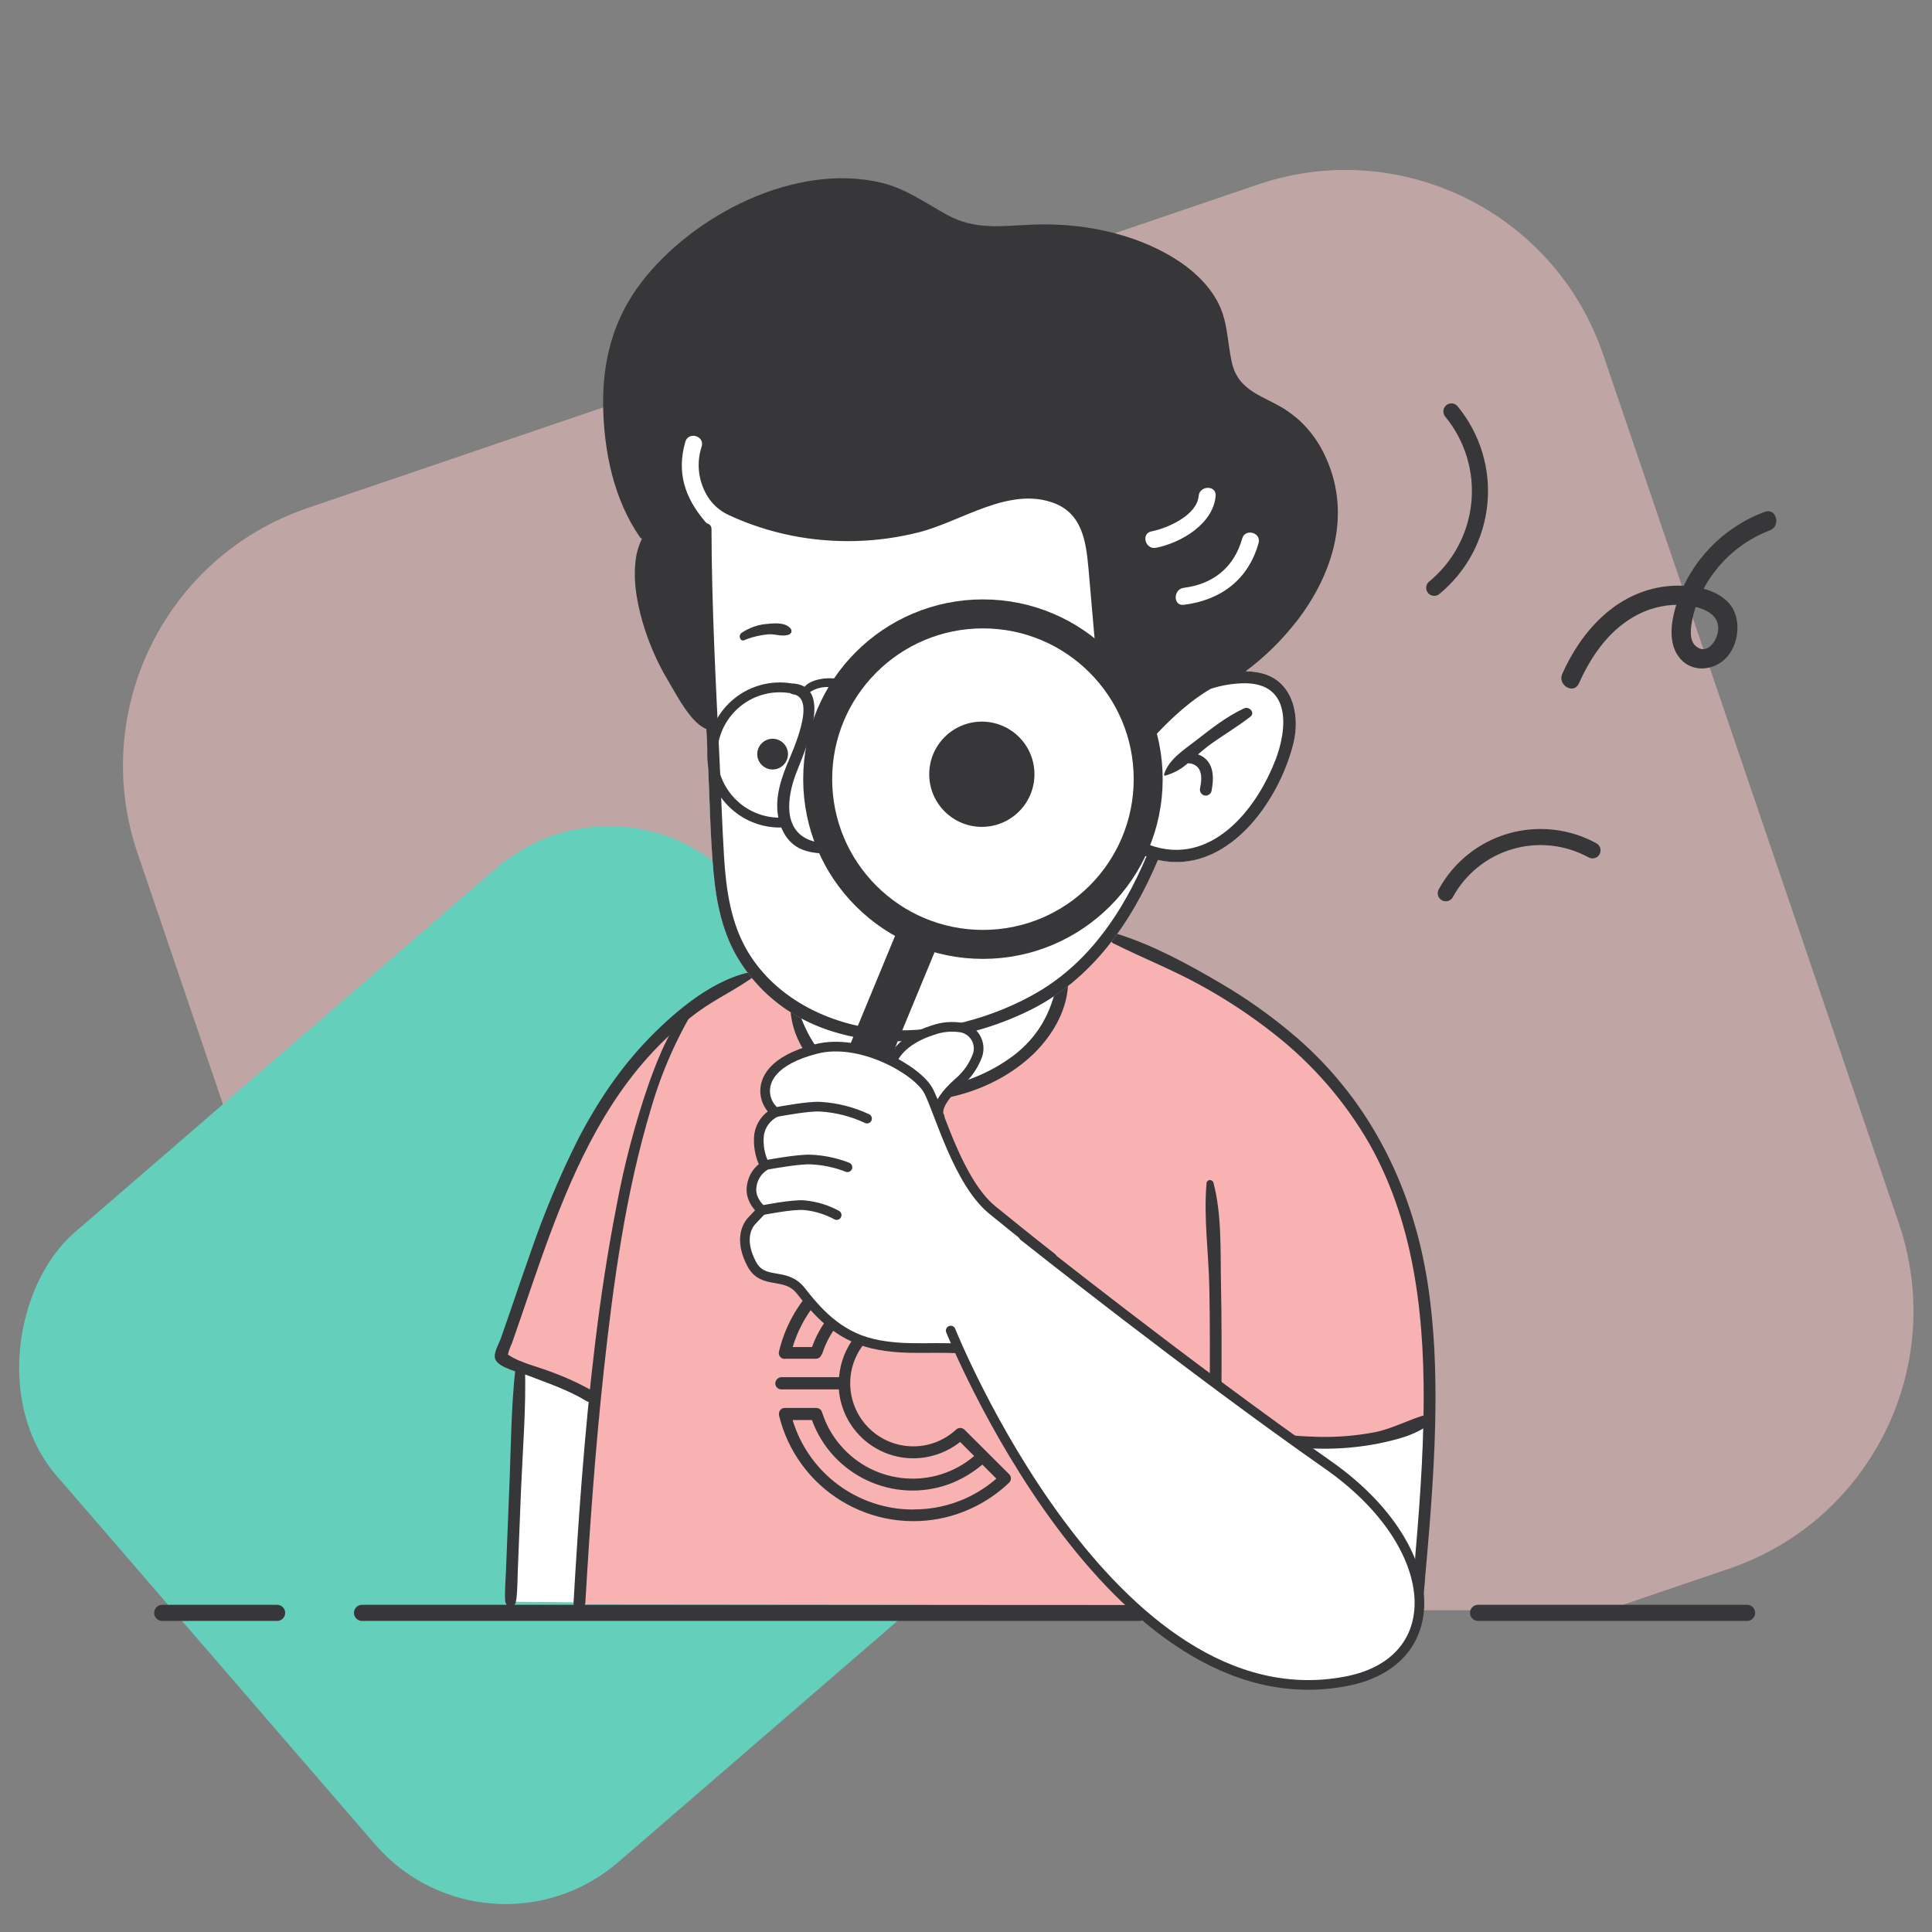 <svg id="eNMiK7Yru3e1" xmlns="http://www.w3.org/2000/svg" xmlns:xlink="http://www.w3.org/1999/xlink" viewBox="0 0 600 600" shape-rendering="geometricPrecision" text-rendering="geometricPrecision"><rect x="0" y="0" width="600" height="600" fill="#808080" stroke="none"/><style><![CDATA[#eNMiK7Yru3e26 {animation: eNMiK7Yru3e26__m 6666.667ms linear infinite normal forwards}@keyframes eNMiK7Yru3e26__m { 0% {d: path('M277.62,289.23C281.67,291.08,286.57,290.74,294.87,287.96C294.05,288.23,299.66,285.74,301.04,278.06C300.443,281.534,300.336,281.147,299.803,280.614C299.803,280.614,299.416,280.507,298.684,280.693C295.67,281.55,293.32,284.87,286.34,287.35C285.94,287.49,282.21,287.26,274.15,287.08C277.18,287.17,276.6,288.76,277.62,289.23Z')} 45% {d: path('M277.62,289.23C281.67,291.08,286.57,290.74,294.87,287.96C294.05,288.23,299.66,285.74,301.04,278.06C300.443,281.534,300.336,281.147,299.803,280.614C299.803,280.614,299.416,280.507,298.684,280.693C295.67,281.55,293.32,284.87,286.34,287.35C285.94,287.49,282.21,287.26,274.15,287.08C277.18,287.17,276.6,288.76,277.62,289.23Z');animation-timing-function: cubic-bezier(0.42,0,0.58,1)} 50% {d: path('M277.62,289.23C281.67,291.08,286.57,290.74,290.72,289.35C294.05,288.23,303.82,281.759,304.51,277.919C304.603,277.554,304.777,276.694,304.51,276.428C304.243,276.161,303.399,276.335,303.034,276.428C299.654,277.378,293.32,284.87,289.83,286.11C285.94,287.49,282.21,287.26,278.18,287.17C277.18,287.17,276.6,288.76,277.62,289.23Z')} 100% {d: path('M277.62,289.23C281.67,291.08,286.57,290.74,290.72,289.35C294.05,288.23,303.82,281.759,304.51,277.919C304.603,277.554,304.777,276.694,304.51,276.428C304.243,276.161,303.399,276.335,303.034,276.428C299.654,277.378,293.32,284.87,289.83,286.11C285.94,287.49,282.21,287.26,278.18,287.17C277.18,287.17,276.6,288.76,277.62,289.23Z')}} #eNMiK7Yru3e39_tr {animation: eNMiK7Yru3e39_tr__tr 6666.667ms linear infinite normal forwards}@keyframes eNMiK7Yru3e39_tr__tr { 0% {transform: translate(440.243px,523.223px) rotate(0deg)} 33.333% {transform: translate(440.243px,523.223px) rotate(0deg);animation-timing-function: cubic-bezier(0.42,0,0.58,1)} 45% {transform: translate(440.243px,523.223px) rotate(10.86deg)} 58.333% {transform: translate(440.243px,523.223px) rotate(10.86deg)} 70% {transform: translate(440.243px,523.223px) rotate(0deg)} 100% {transform: translate(440.243px,523.223px) rotate(0deg)}} #eNMiK7Yru3e48 {animation: eNMiK7Yru3e48_c_o 6666.667ms linear infinite normal forwards}@keyframes eNMiK7Yru3e48_c_o { 0% {opacity: 1} 38.333% {opacity: 1} 41.667% {opacity: 0} 60% {opacity: 0} 65% {opacity: 1} 100% {opacity: 1}} #eNMiK7Yru3e49_to {animation: eNMiK7Yru3e49_to__to 6666.667ms linear infinite normal forwards}@keyframes eNMiK7Yru3e49_to__to { 0% {transform: translate(302.51px,209.414px);animation-timing-function: cubic-bezier(0.42,0,0.58,1)} 1.667% {transform: translate(304.51px,236.149px);animation-timing-function: cubic-bezier(0.42,0,0.58,1)} 3.333% {transform: translate(304.51px,209.414px)} 6.667% {transform: translate(304.51px,236.149px);animation-timing-function: cubic-bezier(0.42,0,0.58,1)} 8.333% {transform: translate(304.51px,209.414px)} 100% {transform: translate(304.51px,209.414px)}} #eNMiK7Yru3e49 {animation: eNMiK7Yru3e49_c_o 6666.667ms linear infinite normal forwards}@keyframes eNMiK7Yru3e49_c_o { 0% {opacity: 1} 10% {opacity: 1} 11.667% {opacity: 0} 100% {opacity: 0}}]]></style><g><path d="M589.73,380L497.86,110.07c-15.04-44.171-63.036-67.791-107.21-52.76L95.47,157.79C51.299,172.829,27.682,220.828,42.72,265l80,235.07h376.36l37.9-12.9c44.154-15.035,67.767-63.01,52.75-107.17Z" opacity="0.5" fill="#ffcaca"/><rect width="258.26" height="280.16" rx="53.56" ry="53.56" transform="matrix(.654 0.757-.757 0.654 194.668 234.588)" fill="#64cfba"/><line x1="112.43" y1="500.89" x2="353.77" y2="500.89" fill="none" stroke="#37373a" stroke-width="5" stroke-linecap="round" stroke-miterlimit="10"/><line x1="50.38" y1="500.89" x2="86.06" y2="500.89" fill="none" stroke="#37373a" stroke-width="5" stroke-linecap="round" stroke-miterlimit="10"/><line x1="459.02" y1="500.89" x2="542.57" y2="500.89" fill="none" stroke="#37373a" stroke-width="5" stroke-linecap="round" stroke-miterlimit="10"/><path d="M450.75,127.78c6.56,7.969,9.684,18.219,8.682,28.492s-6.046,19.727-14.022,26.278" fill="none" stroke="#37373a" stroke-width="5" stroke-linecap="round" stroke-miterlimit="10"/><path d="M449,277.4c4.271-7.813,11.472-13.607,20.018-16.105s17.735-1.496,25.541,2.785" fill="none" stroke="#37373a" stroke-width="5" stroke-linecap="round" stroke-miterlimit="10"/><path d="M490.33,212.29c3.67-8.25,8.93-16,16.91-20.67c4.266-2.509,9.13-3.822,14.08-3.8c5.17.09,13.77,1.92,12.07,9-.72,3-3.62,6.42-6.64,3.93-1.88-1.55-1.77-4.27-1.5-6.53.634-4.386,2.129-8.604,4.4-12.41c4.491-7.842,11.558-13.887,20-17.11c3.54-1.34,2-7.1-1.59-5.74-13.014,4.82-23.104,15.337-27.38,28.54-1.67,5.31-2.86,12.37,1.08,17s10.89,3.74,14.64-.53s4.53-12.36.43-16.79c-4.53-4.89-13.17-5.81-19.39-5.09-15.38,1.79-26.26,13.69-32.27,27.19-1.55,3.47,3.58,6.5,5.14,3Z" fill="#37373a"/></g><g><ellipse rx="44.43" ry="26.92" transform="translate(286.82 311.97)" fill="#fff"/><polygon points="439.93,498.04 380.01,497.44 379.06,443.83 442.12,443 439.93,498.04" fill="#fff"/><polygon points="219.97,498.04 160.06,497.44 161.29,423.83 222.23,444.93 219.97,498.04" fill="#fff"/><path d="M444.53,441l-25.26,7.27c-13.73.9-27.8.44-40.67-2.47l1.19,52.65-200.07-.2c1-17.39,1.7-37.4,4.64-64.4l-6.05-2.72c-4.62-3-12.88-4.91-19.74-7.58l-2.73-3.95c0-7.43,4.92-12.54,6.13-19.62l.68-.17c7-20.2,11.72-37.43,23.83-55.49l.34-2.39c12.14-14.95,25.33-30.55,43-38.84q2.05-1,4.15-1.87c2.64,3.38,10.5,7.15,11.8,11.27c7.29,23.1,28.76,31.49,49.19,26c12.51-3.34,31.09-10.16,34.21-30.3.94-6.09,9.66-10.4,14.16-16.11c1.83.27,3.66.57,5.46.92c7.43,1.43,14.7,6.48,21.57,9.23C420.83,329,436.75,363,442.14,406.46c.08,1.64,2.39,32.91,2.39,34.54Z" fill="#f9b2b2"/><path d="M299.53,444c-.707-.694-1.831-.72-2.57-.06-7.79,7.234-19.928,6.935-27.352-.675s-7.424-19.751,0-27.361s19.562-7.909,27.352-.675c.739.66,1.863.634,2.57-.06l13.9-13.91c.347-.344.542-.812.542-1.3s-.195-.956-.542-1.3v0v0c-11.114-10.671-27.094-14.569-41.872-10.212s-26.09,16.299-29.638,31.292c-.121.471-.05.971.197,1.389s.652.721,1.123.841h.09c.213.06.437.06.65,0h9.41c.774-.007,1.464-.493,1.73-1.22.113-.133.202-.285.26-.45c5.132-15.496,21.853-23.899,37.35-18.77v0c3.595,1.208,6.94,3.062,9.87,5.47l-4.35,4.36c-10.036-7.997-24.65-6.369-32.68,3.64-2.879,3.646-4.619,8.06-5,12.69h-17.94c-1.019.071-1.822.899-1.86,1.92-.003.493.191.967.538,1.318s.819.549,1.312.552h17.89c.475,6.136,3.369,11.832,8.044,15.835s10.75,5.983,16.886,5.505h.06c4.625-.39,9.034-2.129,12.68-5l4.36,4.36c-12.396,10.545-30.994,9.045-41.54-3.35l-.1-.11c-2.468-2.896-4.34-6.25-5.51-9.87c0-.07-.06-.07-.06-.13-.182-.851-.93-1.461-1.8-1.47h-9.8c-.899-.015-1.669.64-1.8,1.53v.13c-.061.144-.061.306,0,.45v.19c2.671,11.069,9.631,20.624,19.347,26.562s21.394,7.772,32.463,5.098v0c7.386-1.807,14.169-5.521,19.67-10.77.347-.344.542-.812.542-1.3s-.195-.956-.542-1.3v0v0Zm-16.09-47.67c-14.022-.009-26.535,8.798-31.26,22h-6c2.969-9.954,9.772-18.321,18.911-23.259s19.866-6.043,29.819-3.071h.07c5.334,1.622,10.268,4.347,14.48,8l-4.36,4.36c-6.007-5.22-13.702-8.086-21.66-8.07Zm.26,72.47c-17.286.052-32.554-11.252-37.55-27.8h6c6.267,17.23,25.291,26.143,42.54,19.93c3.788-1.41,7.301-3.471,10.38-6.09l4.36,4.36c-7.125,6.215-16.275,9.615-25.73,9.56Z" fill="#37373a"/><path d="M215.43,311.14c-6.86,6.7-10.73,16.45-13.91,25.31-4.312,12.452-7.679,25.211-10.07,38.17-5.48,28-8.53,56.47-10.78,84.89-1,12.72-1.81,25.45-2.55,38.18-.14,2.36,3.53,2.36,3.67,0c1.4-24,3.12-48,5.71-71.94c3-27.45,6.76-55.3,14.77-81.79c3.28-11.251,8.049-22.012,14.18-32c.39-.62-.5-1.28-1-.78Z" fill="#37373a"/><path d="M345.82,293c9.17,4.6,18.68,8.3,27.66,13.33c7.814,4.322,15.262,9.275,22.27,14.81c11.97,9.384,22.017,20.99,29.59,34.18c14.52,25.8,17.28,56,16.74,85.06-.17,9.41-.69,18.8-1.38,28.17q-.51,7.05-1.13,14.08c-.39,4.44.07,10.84-1.71,14.95-.8,1.85,1.65,3.42,2.78,1.62c1.78-2.87,1.71-6.77,2-10c.43-4.75.85-9.5,1.23-14.26.7-8.69,1.29-17.4,1.63-26.13.63-16.14.43-32.36-1.84-48.38-4.3-30.3-17.49-57.74-40.73-78-7.454-6.447-15.489-12.191-24-17.16-10-5.87-20.77-11.72-31.83-15.21-1.74-.55-2.93,2.15-1.26,3Z" fill="#37373a"/><path d="M234.89,301.56c-12.51,1.79-24.66,12-33.21,20.76-9,9.22-16.26,20.09-22.18,31.53-5.701,11.371-10.626,23.114-14.74,35.15-2.2,6.17-4.29,12.37-6.41,18.56-.93,2.71-1.86,5.43-2.82,8.13-.58,1.66-2.44,4.64-1.71,6.43c1.12,2.73,7.59,4.06,10,5c6.17,2.39,12.65,4.53,18.31,8c2,1.24,3.87-1.93,1.86-3.17-4.192-2.368-8.578-4.375-13.11-6-4.07-1.61-9.41-2.71-13-5.19-1.37-.94-.15,0-.14-.07.27-1.18.676-2.324,1.21-3.41q1.42-4.05,2.81-8.12c1.91-5.57,3.8-11.16,5.76-16.72c8-22.76,17.4-45.92,33.72-64.12c4.592-5.118,9.688-9.762,15.21-13.86c6-4.44,13-7.52,18.84-12.05.167-.112.231-.327.153-.512s-.277-.289-.473-.248Z" fill="#37373a"/><path d="M160.15,424.29c-1.46,12.63-1.45,25.5-2,38.19l-1,25c-.11,2.59-.31,5.21-.32,7.81-.018.742.018,1.484.11,2.22c0,.29.28.48.35.75.48,1.8-.1-1.31-.13-.59-.08,1.81,2.73,1.81,2.81,0c0-.24-.69,2.21-.12.59.07-.19.25-.33.3-.55.169-.737.283-1.486.34-2.24.23-2.65.22-5.34.33-8l1-25c.53-12.68,1.62-25.49,1.21-38.19c0-.801-.649-1.45-1.45-1.45s-1.45.649-1.45,1.45Z" fill="#37373a"/><path d="M376.05,443.87c1.95,3.8,11,3.75,14.82,4.33c6.354,1.025,12.774,1.594,19.21,1.7c6.04.099,12.073-.437,18-1.6c5.35-1.1,12.19-2.71,16.32-6.49.454-.48.537-1.203.204-1.774s-1.002-.855-1.644-.696c-5.41,1.46-10.26,4.27-15.86,5.42-6.135,1.183-12.386,1.667-18.63,1.44-6.37-.195-12.719-.837-19-1.92-3.54-.59-10.08-3.54-13.18-1.23-.279.172-.372.535-.21.82Z" fill="#37373a"/><path d="M374.7,367.55c-.93,10.6.66,21.66.87,32.31.22,11.22.18,22.44.12,33.66-.06,10.91-.13,21.82,0,32.73.13,10.55,0,21.43,1.4,31.9.26,1.93,3.35,1.42,3.35-.46c0-10.78-1-21.6-1.1-32.4-.13-11.23,0-22.46,0-33.7.05-10.89.08-21.79-.15-32.69-.21-10.33.3-21.59-2.35-31.64-.16-.518-.67-.845-1.208-.773s-.944.521-.962,1.063Z" fill="#37373a"/><path d="M245.4,312.4c.51,16.3,14.77,27,30.07,29.12c15.63,2.18,33-2.72,44.68-13.46c6.13-5.63,11.14-13.67,11.53-22.18.09-1.94-3.05-2.41-3.44-.46-1.85,9.34-6,16.76-13.72,22.57-7.411,5.46-16.11,8.906-25.25,10-8.67,1.09-18,.21-25.77-3.92-8.74-4.63-13.18-12.78-16.1-21.9-.075-.552-.583-.94-1.135-.865s-.94.583-.865,1.135Z" fill="#37373a"/></g><g><path d="M386.89,208.46c1.264.032,2.523.152,3.77.36c7.77,1.38,11.26,7.57,11.7,14.4v3.11c-.108,1.599-.359,3.186-.75,4.74-4.68,18.46-20.85,40.71-42,35.94-8.21,19.41-20.44,37.06-39.77,46.67-10.589,5.228-22.07,8.411-33.84,9.38h-12.89c-17.3-1.41-33.47-8.82-43.48-24.73-5.24-8.33-7.21-18.09-8.07-27.77-1-11.53-1.17-23.17-1.74-34.73-.15-3.16-.31-6.31-.46-9.47-4.71-1.89-8.74-9.68-11.19-13.78-.52-.87-1-1.75-1.51-2.63v-82.59h192.79l.45.29q1.28.87,2.46,1.86v63.86c-4.466,5.692-9.668,10.767-15.47,15.09Z" fill="#fff"/><path id="eNMiK7Yru3e26" d="M277.62,289.23c4.05,1.85,8.95,1.51,13.1.12c3.33-1.12,8.94-3.61,9.63-7.45.093-.366-.014-.753-.281-1.019s-.654-.373-1.019-.281c-3.38.95-5.73,4.27-9.22,5.51-3.89,1.38-7.62,1.15-11.65,1.06-1,0-1.58,1.59-.56,2.06Z" fill="#37373a"/><path d="M390.66,208.82c-1.247-.208-2.506-.328-3.77-.36c5.802-4.323,11.004-9.398,15.47-15.09c11.86-15.15,17.89-34.62,8.57-53-2.096-4.158-5.011-7.848-8.57-10.85q-1.19-1-2.46-1.86l-.45-.29c-6.9-4.5-14.9-5.62-16.94-15-1.42-6.55-1.2-13-4.56-19-3.05-5.49-7.89-9.83-13.18-13.12-12.89-8-29.21-11.12-44.23-10.49-9.56.41-17.58,1.77-26.37-3-6.72-3.7-12.81-8.17-20.39-10-26.74-6.41-58.6,10-74.65,31-8.72,11.38-12.08,24.4-11.81,38.63.27,14,3.34,28.78,11.4,40.41.16.233.382.416.64.53-1.072,2.198-1.749,4.567-2,7-.8,7.23.82,14.69,3,21.46c1.639,4.928,3.749,9.687,6.3,14.21.48.88,1,1.76,1.51,2.63c2.45,4.1,6.48,11.89,11.19,13.78.15,3.16.31,6.31.46,9.47.57,11.56.71,23.2,1.74,34.73.86,9.68,2.83,19.44,8.07,27.77c10,15.91,26.18,23.32,43.48,24.73c4.3.35,8.62.35,12.92,0c11.763-.972,23.237-4.154,33.82-9.38c19.33-9.61,31.56-27.26,39.77-46.67c21.14,4.77,37.31-17.48,42-35.94.391-1.554.642-3.141.75-4.74.07-1.035.07-2.075,0-3.11-.45-6.88-3.94-13.07-11.71-14.45Zm.2-40.16c-3.17,11.35-11.72,17.74-23.22,19.17-3.37.42-3.33-4.87,0-5.28c9.14-1.13,15.64-6.38,18.13-15.3.92-3.25,6.01-1.87,5.09,1.41ZM359,170.12c-3.32.65-4.73-4.44-1.4-5.09c5.05-1,14.11-5,14.65-11c.31-3.36,5.59-3.38,5.28,0-.76,8.67-10.73,14.56-18.53,16.09Zm37.05,66c-6,15.62-20.24,33.16-39.09,26.28-2.22-.81-3.18,2.74-1,3.54h.1c-7.13,16.86-17.51,32.59-33.6,42.07-13.38,7.89-31,12.82-46.54,11.87-17-1-34.53-9.17-43.57-24.14-5.39-8.93-6.86-19.4-7.49-29.64s-.91-20.22-1.41-30.33c-1.17-23.82-2.42-47.64-2.49-71.49.026-.854-.586-1.595-1.43-1.73l-.18-.19q-.15-.13-.3-.3c-6.31-7.39-9-15.23-6.21-24.87.94-3.26,6-1.86,5.09,1.41-1.665,4.983-1.126,10.439,1.48,15c1.567,2.792,3.98,5.015,6.89,6.35v0c6.244,2.896,12.81,5.041,19.56,6.39c13.042,2.586,26.496,2.244,39.39-1c13.26-3.32,28-14.33,42-9.13C336,159.47,337.24,168,338,176.14q1.1,12.44,2.17,24.87c.71,8.12.93,16.43,2.39,24.45c1,5.56,3.19,10.52,8,13.76c2,1.33,4-1.89,2-3.21-.27-.18,11.35-15.2,23.49-22.11c3.48-1.124,7.113-1.7,10.77-1.71c14.18.2,13.01,14.17,9.25,23.95Z" fill="#37373a"/><path d="M386.36,220c-5.35,2.42-10.29,6.37-14.92,9.95-3.7,2.87-8.54,5.89-9.94,10.58-.031.099-.004.207.07.28s.181.1.28.07c2.596-.717,4.992-2.025,7-3.82c1.175-.067,2.32.386,3.13,1.24c1.49,1.72,1.12,4.4.72,6.44-.17.638.008,1.318.47,1.79.453.494,1.153.678,1.79.47.624-.169,1.111-.656,1.28-1.28.71-3.6.92-8.09-2.39-10.5-.546-.399-1.15-.713-1.79-.93c1-.85,1.92-1.67,2.86-2.39c4.36-3.29,9.16-6,13.44-9.36c1.52-1.26-.46-3.28-2-2.54Z" fill="#37373a"/><path d="" fill="#37373a"/><path d="M277.46,199.93c3.86-.21,7.26-2,11.28-1.91s7.3,2.25,11.18,2.65c.45-.004.865-.247,1.089-.638s.225-.871.001-1.262c-4.41-6.16-19.76-6.28-24.33-.2-.159.28-.159.623.002.903s.456.453.778.457Z" fill="#37373a"/><path d="M231.2,198.78c2.465-.996,5.069-1.603,7.72-1.8c2.15-.06,4.32.9,6.3,0c.563-.326.755-1.047.43-1.61-1.6-2.11-4.73-1.86-7.18-1.63-2.945.191-5.785,1.172-8.22,2.84-1,.76-.48,2.74.95,2.25Z" fill="#37373a"/><path d="M246.26,215.61c7.68,1.11-.38,18.24-2,22.19-2.32,5.78-4,12-2,18.17c4.58,13.65,19.33,7.65,29.81,8.37c2.36.16,2.35-3.51,0-3.67-6.6-.46-14.27,2.67-20.6.23-8.53-3.29-6.87-13.7-4.34-20.47c2.36-6.27,12-26.82-.46-28.14-1.87-.2-2.33,3.05-.45,3.32Z" fill="#37373a"/><circle r="5.52" transform="translate(282.66 234.2)" fill="#37373a"/><circle r="4.77" transform="translate(239.94 234.2)" fill="#37373a"/><circle r="20.99" transform="translate(281.2 234.48)" fill="none" stroke="#37373a" stroke-width="3.06" stroke-miterlimit="10"/><path d="M242.2,255.47c-11.598,0-21-9.402-21-21s9.402-21,21-21c1.343.004,2.682.135,4,.39" fill="none" stroke="#37373a" stroke-width="3.06" stroke-linecap="round" stroke-miterlimit="10"/><path d="M297.1,222.2q27.33-.31,54.66-.11c2.34,0,2.35-3.63,0-3.65q-27.33-.21-54.66.12c-2.34,0-2.34,3.66,0,3.64Z" fill="#37373a"/><path d="M249.94,215.56c1.15-.18,1.93-.93,3-1.4c1.503-.633,3.133-.907,4.76-.8c3.298.058,6.317,1.863,7.93,4.74c1,1.93,4.11,0,2.85-1.66-2.269-3.33-5.923-5.455-9.94-5.78-2.92-.22-8.6.66-9.4,4.09-.062.228.003.472.17.64s.411.232.64.17Z" fill="#37373a"/></g><g id="eNMiK7Yru3e39_tr" transform="translate(440.243,523.223) rotate(0)"><g transform="translate(-440.243,-523.223)"><rect width="13.28" height="85.79" rx="0" ry="0" transform="matrix(.924 0.382-.382 0.924 282.258 280.265)" fill="#37373a"/><circle r="51.32" transform="translate(305.26 241.97)" fill="#fff" stroke="#37373a" stroke-width="9" stroke-linecap="round" stroke-linejoin="round"/><path d="M277.34,329c0,0,2-5.85,12.46-9.1c2.885-1.022,5.988-1.273,9-.73c1.817.417,3.374,1.583,4.285,3.21s1.091,3.563.495,5.33c-1.212,3.32-3.282,6.26-6,8.52-8.37,7.5-5.77,10.59-5.77,10.59" fill="#fff" stroke="#37373a" stroke-width="3" stroke-linecap="round" stroke-linejoin="round"/><path d="M302.16,419.28c-10.11-1.61-20.17.6-31.2-2s-17.43-10.28-22.25-16.4-11.68-1.61-15.25-8.32-2-11.25,0-13.42s3.15-3.28,3.15-3.28-4-3.15-3.13-7.71c.394-2.535,1.877-4.771,4.06-6.12-1.549-2.987-2.172-6.367-1.79-9.71.484-2.988,2.39-5.554,5.11-6.88-1.845-1.438-3.009-3.579-3.21-5.91-.35-3.93,1.94-10.19,15.79-13.76s31.61,6.64,34.94,13.06s9.19,28.3,19.8,36.95s18.52,14.83,18.52,14.83" fill="#fff" stroke="#37373a" stroke-width="3" stroke-linecap="round" stroke-linejoin="round"/><path d="M236.62,375.86c0,0,9.66-1.94,13.3-1.56c3.474.346,6.843,1.383,9.91,3.05" fill="none" stroke="#37373a" stroke-width="3" stroke-linecap="round" stroke-miterlimit="10"/><path d="M238.56,361.67c0,0,9.63-1.78,13.29-1.56c3.886.166,7.718.974,11.34,2.39" fill="none" stroke="#37373a" stroke-width="3" stroke-linecap="round" stroke-miterlimit="10"/><path d="M241.62,345.26c0,0,9.64-1.85,13.29-1.55c4.976.312,9.848,1.561,14.36,3.68" fill="none" stroke="#37373a" stroke-width="3" stroke-linecap="round" stroke-miterlimit="10"/><path d="M295.25,413.22c0,0,49.33,123.26,123,108.88c32-6.25,29.92-42.14-5.89-67.2-42.64-29.83-94.44-71-94.44-71" fill="#fff" stroke="#37373a" stroke-width="3" stroke-linecap="round" stroke-linejoin="round"/></g></g><circle id="eNMiK7Yru3e48" r="16.34" transform="translate(304.92 240.45)" fill="#37373a"/><g id="eNMiK7Yru3e49_to" transform="translate(302.51,209.414)"><path id="eNMiK7Yru3e49" d="M277.62,215.61q10.44-15.578,27.64-15.578t26.422,15.578l-.432,8.5h-53.63L277.62,215.61Z" transform="translate(-304.651,-212.071)" fill="#fff" stroke-width="1.2"/></g></svg>